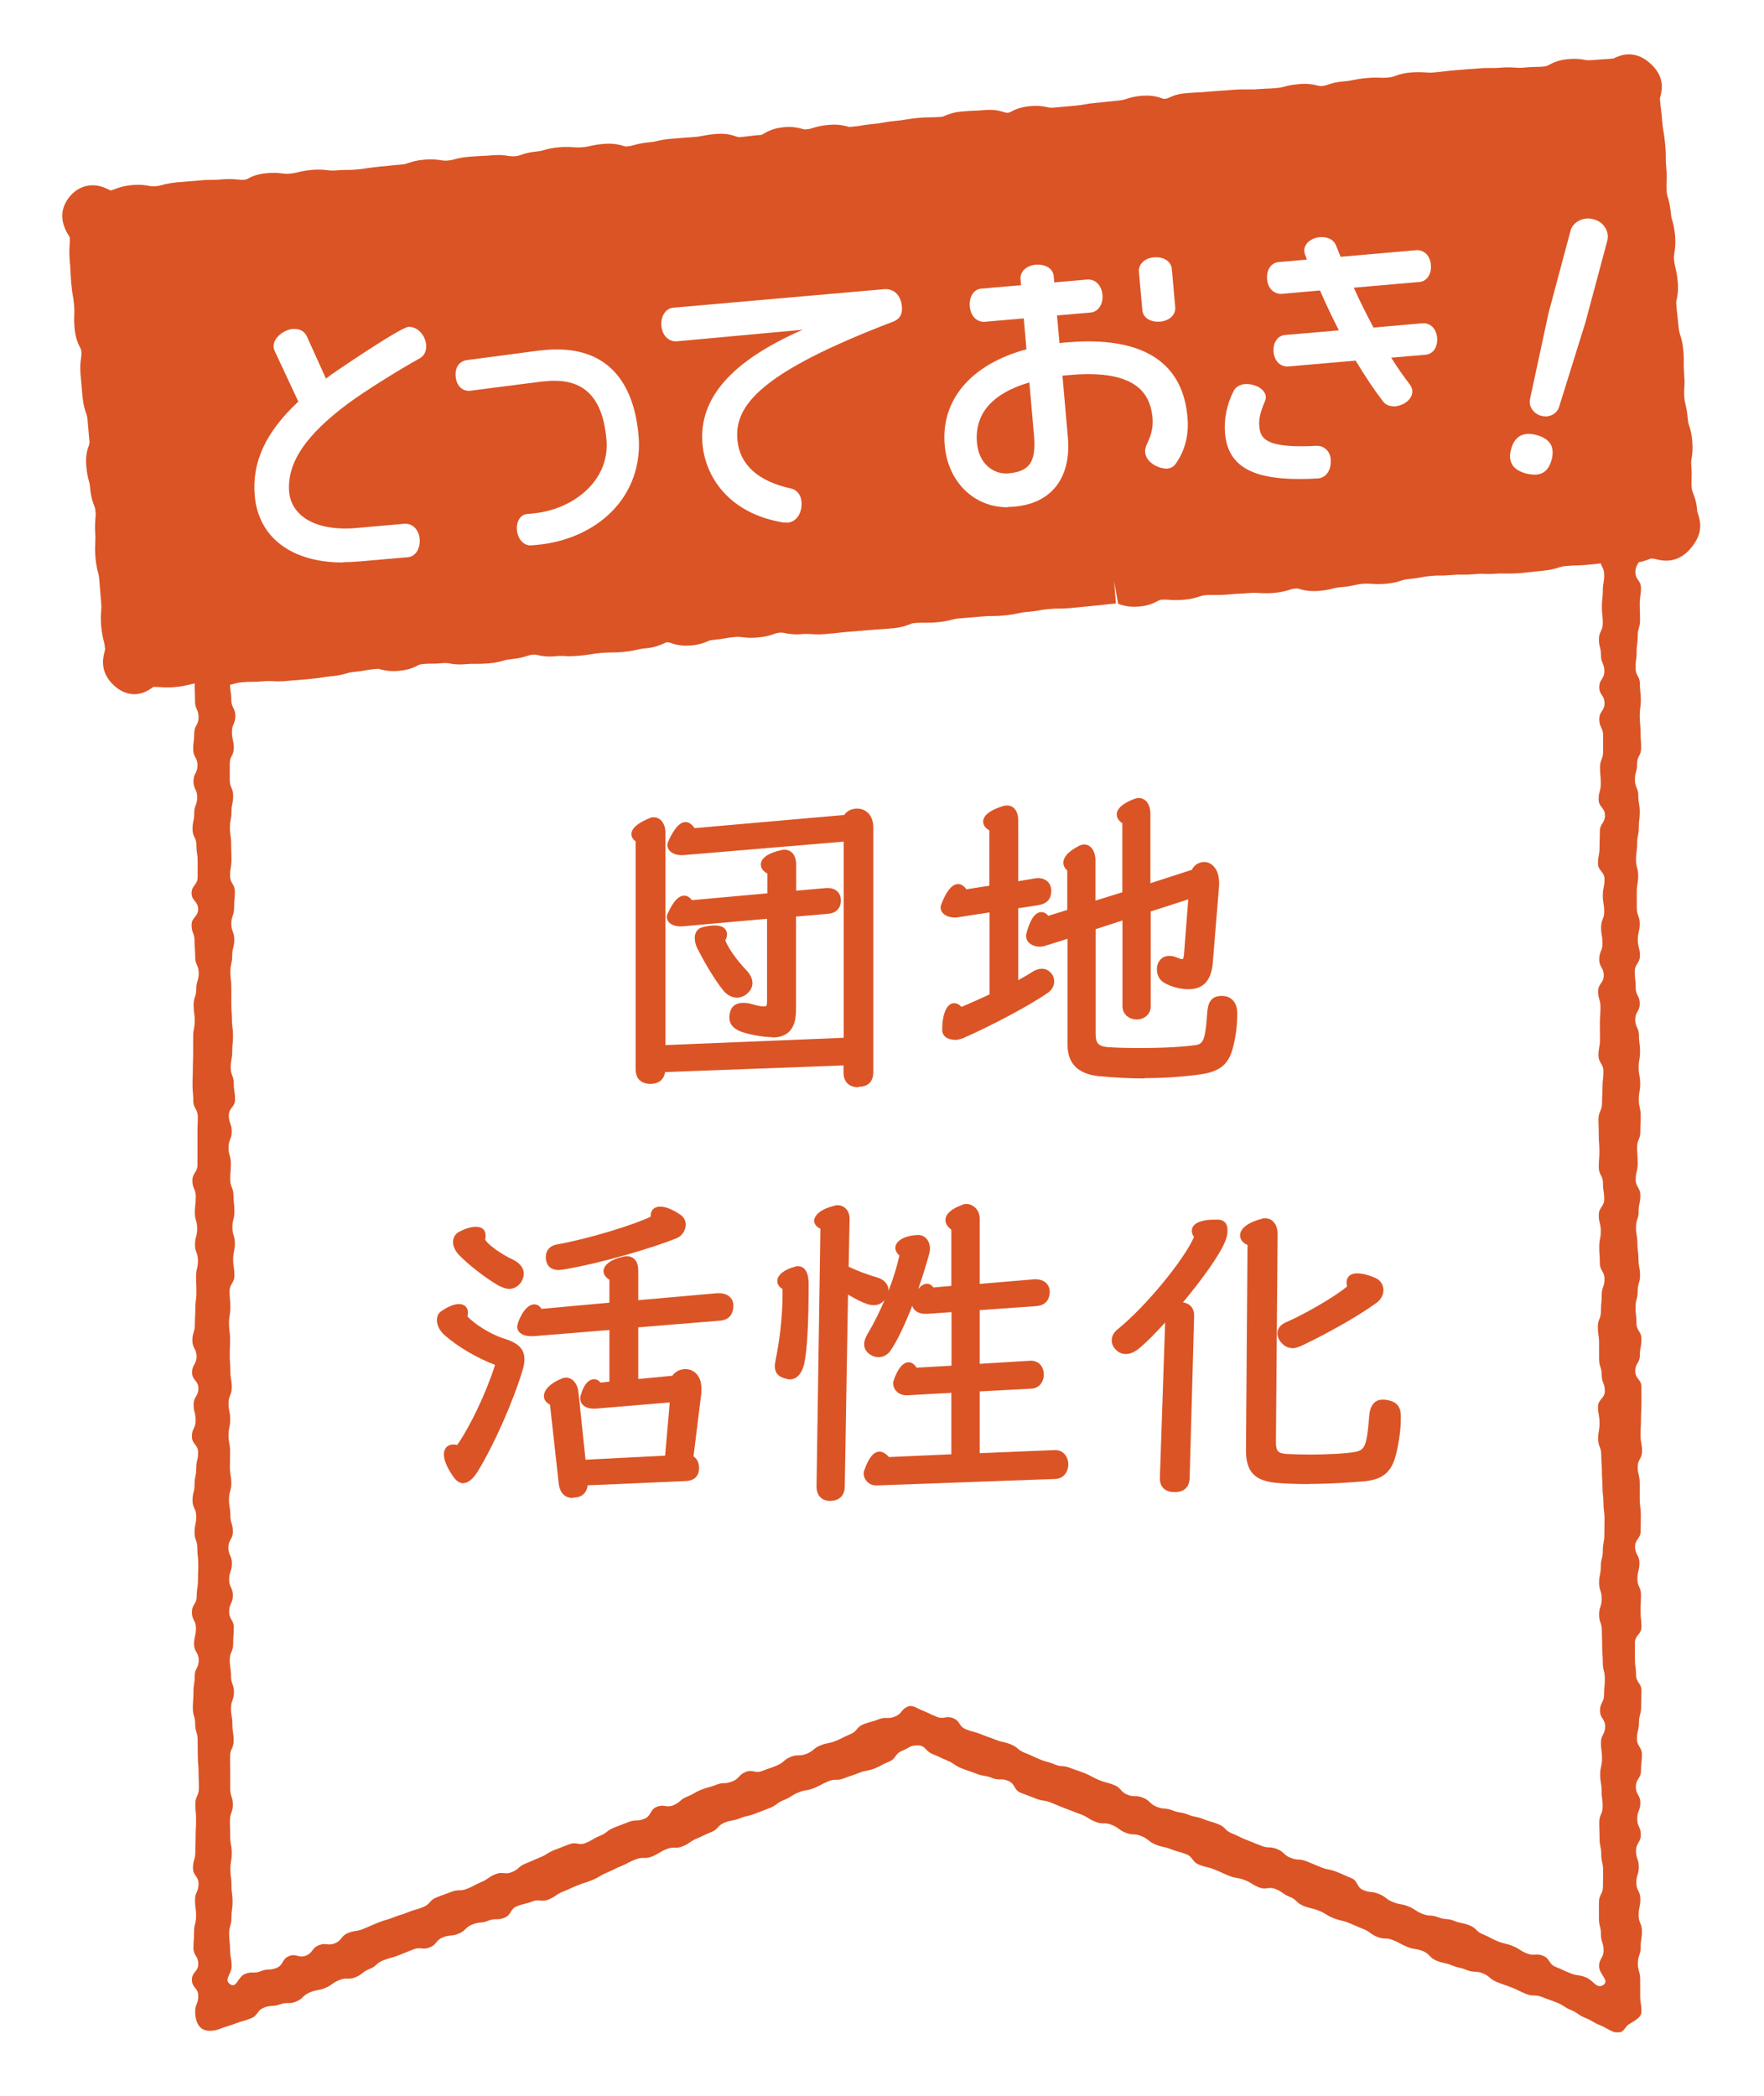 <?xml version="1.0" encoding="UTF-8"?>
<svg id="_レイヤー_2" data-name="レイヤー_2" xmlns="http://www.w3.org/2000/svg" xmlns:xlink="http://www.w3.org/1999/xlink" viewBox="0 0 113.7 135.09">
  <defs>
    <style>
      .cls-1 {
        filter: url(#drop-shadow-1);
      }

      .cls-2 {
        fill: #fff;
      }

      .cls-3 {
        fill: #db5425;
      }
    </style>
    <filter id="drop-shadow-1" x="-1.71" y="-1.89" width="119.04" height="140.64" filterUnits="userSpaceOnUse">
      <feOffset dx=".85" dy=".85"/>
      <feGaussianBlur result="blur" stdDeviation=".85"/>
      <feFlood flood-color="#231815" flood-opacity=".5"/>
      <feComposite in2="blur" operator="in"/>
      <feComposite in="SourceGraphic"/>
    </filter>
  </defs>
  <g id="_テキスト" data-name="テキスト">
    <g>
      <g class="cls-1">
        <path class="cls-2" d="M113.69,33.36l-2.48-28.3c-.13-1.51-1.07-2.89-2.61-3.83-1.54-.94-3.56-1.37-5.61-1.19L7.25,8.42C2.98,8.79-.26,11.64.02,14.78l2.48,28.3c.13,1.51,1.07,2.89,2.61,3.83,1.37.84,3.12,1.27,4.93,1.23.22,0,.45-.02.68-.04l95.74-8.38c4.27-.37,7.5-3.22,7.23-6.37Z"/>
        <path class="cls-2" d="M105.72,12.04H12.59c-2.35,0-4.25,1.9-4.25,4.25v113.36c0,1.81.89,3.49,2.4,4.51.91.62,1.97.93,3.04.93.69,0,1.38-.13,2.03-.4l43.35-17.46,43.34,17.45c1.66.67,3.59.47,5.09-.54,1.5-1.01,2.39-2.7,2.39-4.5V16.29c0-2.35-1.9-4.25-4.25-4.25Z"/>
      </g>
      <g>
        <path class="cls-3" d="M55.33,70.07c-.6,0-.96-.35-.96-.94v-.47l-11.5.43c-.08.49-.41.76-.94.76-.62,0-.96-.34-.96-.96v-14.67c-.22-.16-.27-.33-.27-.46,0-.37.38-.71,1.16-1.03.11-.06.21-.06.28-.06.43,0,.75.41.75.98v13.7l11.49-.47v-12.64l-10.36.87s-.08,0-.12,0c-.22,0-.43-.06-.59-.16-.18-.12-.29-.29-.29-.48,0-.09.02-.17.05-.24.39-.86.75-1.25,1.12-1.25.15,0,.36.07.58.39l9.65-.85c.15-.25.47-.41.83-.41.52,0,1.04.38,1.04,1.23v15.76c0,.6-.34.94-.96.94ZM49.78,66.84c-.6,0-1.57-.18-2.05-.37-.49-.2-.72-.49-.72-.9,0-.14.02-.26.07-.42.12-.35.4-.52.82-.52.22,0,.42.03.6.09.39.11.61.14.72.14.17,0,.22,0,.22-.35v-5.3l-5.47.49h-.12c-.51,0-.87-.25-.87-.62,0-.06.02-.12.04-.17.38-.83.71-1.19,1.09-1.19.22,0,.38.15.49.29l4.86-.44v-1.27c-.35-.2-.42-.43-.42-.59,0-.41.49-.75,1.34-.93.12-.02.15-.02.19-.02.36,0,.75.26.75.98v1.66l1.93-.17h.12c.5,0,.83.32.83.79,0,.51-.3.83-.84.87l-2.05.18v5.95c0,.79-.16,1.84-1.53,1.84ZM47.49,64.29c-.32,0-.62-.16-.87-.46-.72-.9-1.4-2.17-1.67-2.71-.11-.21-.17-.45-.17-.67,0-.34.17-.59.44-.68.33-.09.62-.13.85-.13.71,0,.79.41.79.58,0,.12-.04.25-.11.39.2.5.7,1.22,1.37,1.93.26.28.38.55.38.82s-.14.52-.41.73c-.18.13-.41.21-.62.21Z"/>
        <path class="cls-3" d="M73.78,69.5c-.93,0-1.93-.05-2.97-.15-1.33-.14-2-.82-2-2.01v-6.84l-1.5.47c-.1.03-.2.04-.3.04-.21,0-.42-.06-.58-.17-.19-.13-.29-.31-.29-.51v-.11c.25-.97.58-1.44.98-1.44.17,0,.33.09.45.24l1.22-.38v-2.55c-.16-.12-.25-.3-.25-.5,0-.26.18-.66,1.03-1.09.11-.05.22-.08.31-.08.42,0,.73.43.73,1.02v2.6l1.73-.54v-4.45c-.23-.15-.36-.35-.36-.56,0-.38.41-.74,1.15-1.01.13-.04.2-.05.27-.05.45,0,.75.41.75,1.02v4.47l2.68-.87c.13-.3.45-.5.79-.5.46,0,.96.43.96,1.36,0,0,0,.11,0,.12,0,.04-.01.08-.01.14l-.4,4.88c-.09,1.13-.61,1.7-1.55,1.7-.64,0-1.12-.19-1.42-.33-.4-.17-.63-.51-.63-.92,0-.09,0-.19.03-.3.11-.38.39-.6.76-.6.12,0,.31.02.48.1.21.09.32.11.36.11.04,0,.09,0,.12-.36l.27-3.49-2.42.78v6.11c0,.55-.46.85-.9.85s-.92-.29-.92-.85v-5.53l-1.73.56v6.7c0,.58.11.84.76.9.57.04,1.28.06,2.05.06.99,0,2.39-.03,3.48-.17.58-.07.77-.09.9-2.07.04-.58.18-1.12.94-1.12.62,0,1,.43,1,1.13s-.08,1.41-.26,2.13c-.26,1.1-.81,1.59-2,1.78-1.07.16-2.39.26-3.72.26ZM61.54,67.01c-.49,0-.81-.26-.81-.64,0-1.04.3-1.72.77-1.72.12,0,.29.04.47.24.46-.19.99-.43,1.54-.68l.27-.13v-5.28l-2.01.31c-.13.02-.17.02-.22.02-.53,0-.92-.27-.92-.64,0-.05,0-.12.04-.2.22-.6.6-1.32,1.09-1.32.19,0,.38.13.53.34l1.48-.23v-3.56c-.16-.1-.4-.28-.4-.57,0-.4.46-.76,1.31-1.01.08-.03.17-.03.24-.03.43,0,.71.38.71.96v3.92l1.06-.18c.13-.02.18-.02.22-.02.51,0,.85.33.85.81,0,.55-.28.85-.87.94l-1.26.19v4.64l.1-.06c.29-.16.56-.31.78-.46.26-.16.45-.22.65-.22.23,0,.43.1.6.29.13.16.19.32.19.52,0,.3-.16.58-.44.76-1.15.81-3.79,2.19-5.38,2.88-.2.09-.42.14-.6.14Z"/>
        <path class="cls-3" d="M36.93,96.54c-.37,0-.83-.17-.92-.96l-.56-5.06c-.25-.12-.39-.32-.39-.55,0-.42.44-.85,1.17-1.14.08-.03.16-.05.25-.05.43,0,.76.4.81.99l.45,4.3,5.13-.26.3-3.43-4.8.4s-.09,0-.13,0c-.23,0-.44-.06-.59-.17-.16-.12-.25-.3-.25-.5,0-.05,0-.13.04-.21.16-.62.49-1.02.85-1.02.11,0,.27.04.41.22l.58-.06v-3.33l-4.65.38c-.17.02-.37.02-.42.02-.51,0-.87-.25-.87-.6,0-.1.04-.22.05-.27.27-.74.66-1.18,1.05-1.18.23,0,.37.14.46.29l4.38-.4v-1.48c-.34-.2-.38-.45-.38-.55,0-.4.49-.77,1.26-.93.07-.03.17-.03.25-.03.46,0,.73.34.73.92v1.91l5.09-.45h.12c.55,0,.92.32.92.79,0,.59-.31.94-.86.98l-5.27.43v3.33l2.19-.21c.2-.27.51-.43.84-.43.52,0,1.04.39,1.04,1.25v.27l-.51,4.11c.23.14.36.41.36.74,0,.53-.31.83-.89.85l-6.29.27c-.06.5-.4.79-.89.79h-.06ZM29.87,95.59c-.24,0-.48-.16-.66-.44-.39-.56-.6-1.04-.6-1.42s.23-.64.6-.64c.09,0,.17.01.26.03.86-1.24,1.86-3.35,2.44-5.16-1.12-.42-2.36-1.14-3.2-1.87-.34-.28-.55-.66-.55-1.02,0-.25.11-.47.3-.58.42-.29.81-.45,1.12-.45.36,0,.58.21.58.56,0,.07-.01.15-.03.24.4.43,1.38,1.11,2.35,1.42.69.22,1.32.53,1.32,1.31,0,.16-.01.4-.11.71-.62,2.07-1.89,4.93-2.95,6.63-.3.45-.6.67-.89.67ZM32.84,83.06c-.27,0-.53-.12-.74-.23-.81-.48-1.8-1.24-2.4-1.84-.32-.29-.5-.63-.5-.95s.17-.56.46-.69c.37-.19.74-.29,1.02-.29.39,0,.62.2.62.56,0,.09-.01.17-.03.27.23.38,1.11.97,1.8,1.29.6.3.69.69.69.9,0,.22-.09.4-.17.55-.2.28-.47.43-.77.43ZM36.03,81.85c-.47,0-.77-.23-.83-.64-.02-.06-.02-.14-.02-.19,0-.45.28-.76.76-.83,1.99-.35,4.92-1.26,6-1.78,0-.02,0-.05,0-.07,0-.36.23-.58.62-.58.36,0,.84.2,1.35.56.18.15.29.37.29.59,0,.39-.25.76-.62.9-1.66.66-4.8,1.58-7.18,1.99-.09.02-.27.04-.37.04Z"/>
        <path class="cls-3" d="M53.55,96.73c-.58,0-.92-.34-.92-.94l.25-16.61c-.25-.11-.4-.29-.4-.5,0-.41.52-.8,1.32-.98.04-.03.11-.03.19-.03.2,0,.39.08.53.22.12.12.26.35.24.74l-.06,3c.53.26,1.15.49,1.79.68.49.13.78.45.78.85v.03c.31-.81.56-1.61.7-2.28-.21-.19-.26-.37-.26-.49,0-.46.62-.81,1.48-.83h0c.44,0,.75.38.75.87,0,.12-.02.23-.05.35-.19.7-.43,1.48-.71,2.27.17-.23.37-.35.57-.35.12,0,.28.05.41.24l1.16-.1v-3.62c-.25-.19-.38-.4-.38-.62,0-.4.39-.74,1.15-1.01.06-.03.13-.03.21-.03.41,0,.85.38.85.94v4.21l3.56-.3c.6,0,.95.33.95.81,0,.54-.31.87-.84.92l-3.67.26v3.46s3.29-.2,3.29-.2c.51,0,.84.37.84.9,0,.41-.25.87-.8.9l-3.33.18v3.98s4.85-.2,4.85-.2c.64,0,.86.55.86.92,0,.43-.26.91-.82.94l-11.56.42c-.49,0-.81-.4-.81-.77,0-.05,0-.13.04-.21.27-.79.6-1.2.98-1.2.25,0,.46.19.61.35l4.02-.18v-3.96s-2.89.16-2.89.16c-.55,0-.86-.4-.86-.77,0-.05,0-.13.04-.21.25-.74.6-1.15.96-1.15.19,0,.37.13.51.35l2.25-.13v-3.45l-1.58.11h-.12c-.42,0-.75-.21-.83-.52-.45,1.15-.94,2.22-1.4,2.89-.19.27-.47.42-.76.42-.2,0-.39-.05-.54-.16-.26-.16-.4-.38-.4-.68,0-.19.07-.39.21-.64.39-.65.78-1.42,1.11-2.21-.19.23-.42.34-.68.34-.19,0-.36-.03-.51-.1-.33-.1-.75-.34-1.17-.58l-.21,12.36c0,.58-.35.93-.92.93ZM50.9,88.89c-.06,0-.15,0-.23-.04-.47-.09-.73-.37-.73-.81,0-.09.02-.21.04-.33.21-1.03.46-2.62.46-4.31v-.33c-.22-.13-.34-.31-.34-.51,0-.39.45-.75,1.15-.93.04-.03.12-.03.19-.03.21,0,.68.11.68,1.13,0,2.56-.09,4.24-.28,5.14-.2.85-.63,1.03-.96,1.03Z"/>
        <path class="cls-3" d="M75.72,96.16c-.62,0-.96-.32-.96-.9l.34-10.03c-.7.77-1.3,1.37-1.72,1.7-.26.21-.55.33-.81.33s-.46-.09-.65-.28c-.17-.17-.26-.38-.26-.59,0-.3.14-.55.41-.75,1.79-1.46,4.22-4.41,4.89-5.92-.1-.14-.14-.26-.14-.41,0-.21.14-.71,1.48-.71.08,0,.16,0,.25,0,.22.02.57.12.57.68,0,.23-.04.44-.12.64-.34.93-1.6,2.63-2.75,4.01.45.07.72.37.72.84l-.29,10.48c-.02.59-.36.91-.96.91ZM84.38,95.64c-.88,0-1.57-.03-2.12-.08-1.4-.13-1.95-.72-1.95-2.1l.1-13.23c-.3-.12-.48-.35-.48-.61,0-.46.52-.85,1.42-1.08.04-.03.14-.03.19-.03.48,0,.81.41.81,1l-.11,13.42c0,.62.16.73.7.77.38.02.9.04,1.46.04,1.18,0,2.39-.07,2.94-.17.61-.12.76-.33.91-2.28.05-.72.35-1.09.87-1.09,0,0,.1,0,.1,0,.75.07,1.07.39,1.07,1.06v.23c0,.8-.19,1.8-.32,2.28-.25.94-.68,1.56-2.01,1.69-.71.06-2.12.17-3.58.17ZM83.26,86.87c-.24,0-.46-.11-.64-.31-.18-.17-.28-.41-.28-.64,0-.22.1-.53.6-.73.95-.4,3.05-1.57,3.89-2.29-.02-.08-.04-.17-.04-.24,0-.38.26-.6.68-.6.33,0,.74.1,1.21.31.3.14.49.43.49.78,0,.3-.17.6-.43.8-1.34.97-3.33,2.05-4.75,2.73-.28.14-.52.21-.73.21Z"/>
      </g>
      <path class="cls-3" d="M104.54,130.96c-.15,0-.38.04-.52-.01-.47-.19-.45-.26-.92-.45s-.44-.27-.92-.46-.43-.3-.91-.5-.44-.29-.91-.48-.49-.17-.96-.36-.55-.01-1.03-.2-.46-.23-.94-.42-.49-.16-.97-.36-.41-.36-.89-.55-.55-.02-1.02-.21-.51-.12-.98-.31-.51-.1-.99-.3-.39-.42-.86-.61-.52-.08-1-.27-.45-.25-.93-.44-.55-.02-1.02-.21-.43-.32-.91-.51-.47-.21-.95-.4-.51-.11-.99-.31-.44-.28-.92-.47-.51-.11-.99-.31-.4-.39-.88-.58-.43-.31-.91-.5-.59.08-1.07-.11-.44-.28-.92-.47-.52-.08-1-.27-.47-.22-.95-.41-.51-.12-.99-.31-.36-.49-.84-.68-.51-.13-.98-.32-.51-.1-.99-.3-.42-.34-.9-.54-.55-.03-1.02-.22-.43-.32-.91-.51-.55,0-1.03-.19-.44-.28-.92-.47-.49-.18-.97-.37-.48-.19-.96-.39-.53-.08-1-.27-.49-.18-.97-.37-.33-.57-.81-.77-.56,0-1.04-.19-.52-.08-1-.27-.49-.16-.97-.35-.44-.3-.92-.5-.47-.23-.95-.42-.44-.56-.96-.56-.55.17-1.02.36-.35.5-.83.69-.45.25-.93.44-.52.09-.99.28-.49.16-.97.35-.55,0-1.03.2-.46.25-.93.44-.52.08-1,.28-.44.29-.92.48-.43.32-.9.51-.48.18-.96.37-.51.11-.98.3-.52.09-.99.28-.38.42-.86.61-.46.22-.94.42-.43.31-.91.5-.56-.02-1.04.18-.45.28-.92.47-.56,0-1.04.18-.46.24-.93.43-.46.23-.94.43-.44.27-.92.47-.49.16-.97.35-.47.22-.95.41-.43.3-.91.5-.58-.06-1.06.13-.51.11-.99.31-.33.55-.81.74-.56,0-1.04.19-.54.05-1.02.24-.4.39-.88.59-.54.05-1.02.24-.37.46-.85.65-.58-.06-1.06.13-.48.19-.95.38-.5.13-.98.32-.41.37-.89.56-.42.33-.9.53-.56-.01-1.04.18-.43.31-.91.51-.52.09-1,.29-.4.39-.88.59-.56,0-1.04.18-.55.02-1.03.21-.36.49-.84.69-.51.14-.99.33-.5.15-.99.34c-.36.15-.86.21-1.18,0-.33-.22-.44-.7-.44-1.09,0-.51.2-.51.2-1.03s-.41-.51-.41-1.03.41-.51.41-1.03-.31-.51-.31-1.03.04-.51.04-1.03.13-.51.13-1.03-.07-.51-.07-1.03.23-.51.23-1.03-.36-.51-.36-1.03.15-.51.15-1.03.02-.51.02-1.03.03-.51.03-1.03-.05-.51-.05-1.03.23-.51.23-1.03-.02-.51-.02-1.03-.05-.51-.05-1.03-.01-.51-.01-1.03-.16-.51-.16-1.03-.15-.51-.15-1.03.04-.51.04-1.03.08-.52.08-1.03.26-.52.26-1.03-.3-.52-.3-1.03.12-.52.12-1.03-.26-.51-.26-1.03.31-.51.31-1.03.08-.51.08-1.03.02-.51.02-1.03-.06-.51-.06-1.03-.18-.51-.18-1.03.11-.51.11-1.03-.24-.51-.24-1.03.13-.51.13-1.03.11-.51.11-1.03.12-.51.12-1.03-.4-.51-.4-1.03.24-.51.24-1.03-.13-.52-.13-1.03.31-.52.31-1.03-.41-.52-.41-1.03.29-.52.29-1.03-.27-.52-.27-1.03.16-.52.16-1.03.03-.51.03-1.03.07-.51.07-1.03-.02-.51-.02-1.03.12-.51.12-1.03-.19-.51-.19-1.03.14-.51.14-1.03-.15-.51-.15-1.03.06-.52.06-1.03-.22-.52-.22-1.03.33-.52.33-1.03,0-.52,0-1.03,0-.52,0-1.03.02-.52.02-1.03-.29-.52-.29-1.03-.05-.52-.05-1.03.02-.52.02-1.03.02-.52.02-1.03,0-.52,0-1.03.1-.52.1-1.03-.07-.52-.07-1.03.17-.51.17-1.02.16-.51.16-1.03-.23-.51-.23-1.03-.04-.51-.04-1.03-.19-.51-.19-1.03.42-.52.42-1.03-.42-.52-.42-1.03.39-.52.39-1.03,0-.52,0-1.03-.08-.51-.08-1.03-.25-.51-.25-1.03.11-.51.11-1.03.19-.51.19-1.03-.24-.51-.24-1.03.26-.51.26-1.03-.28-.52-.28-1.03.07-.52.07-1.03.28-.52.28-1.03-.23-.52-.23-1.03-.02-.52-.02-1.03.23-.52.23-1.03-.36-.52-.36-1.03.19-.52.19-1.03-.21-.52-.21-1.03.17-.52.17-1.03.15-.52.15-1.03-.01-.52-.01-1.03-.11-.52-.11-1.03-.19-.52-.19-1.03-.03-.52-.03-1.03.17-.52.17-1.03.15-.52.15-1.03-.04-.52-.04-1.04-.16-.52-.16-1.03.08-.51.08-1.03-.09-.52-.09-1.03.29-.52.29-1.04-.35-.52-.35-1.03.36-.52.36-1.03-.09-.52-.09-1.04-.3-.52-.3-1.04.4-.52.4-1.04-.37-.52-.37-1.03-.01-.52-.01-1.04.29-.52.29-1.04-.28-.52-.28-1.04.26-.52.26-1.04c0-.33-.01-.66.2-.88s.55-.45.88-.45.73.17.94.39.28.61.28.94c0,.52.15.52.15,1.03s-.1.51-.1,1.03-.31.51-.31,1.03.06.51.06,1.03-.04.51-.04,1.03.16.51.16,1.03.23.51.23,1.03-.19.51-.19,1.03-.06.51-.06,1.03.21.51.21,1.03-.11.51-.11,1.03-.08.52-.08,1.03.25.52.25,1.03-.32.52-.32,1.03.26.52.26,1.03-.06.52-.06,1.03-.02.52-.02,1.03.12.52.12,1.03-.28.52-.28,1.03.12.52.12,1.03-.1.52-.1,1.03.07.52.07,1.03,0,.52,0,1.03.06.52.06,1.03.02.52.02,1.03.04.52.04,1.03-.24.52-.24,1.03.08.52.08,1.03.26.52.26,1.03-.22.52-.22,1.03.12.52.12,1.03-.26.52-.26,1.03,0,.52,0,1.03.22.52.22,1.03-.11.52-.11,1.03-.1.52-.1,1.03.08.52.08,1.03.02.52.02,1.03-.09.52-.09,1.03.31.52.31,1.03-.05.52-.05,1.03-.18.52-.18,1.03.19.52.19,1.03-.13.52-.13,1.03-.12.52-.12,1.03.06.52.06,1.03,0,.52,0,1.03.04.52.04,1.03.07.52.07,1.03-.05.52-.05,1.03-.1.52-.1,1.03.2.52.2,1.03.08.52.08,1.03-.4.52-.4,1.03.19.52.19,1.03-.21.52-.21,1.03.15.52.15,1.03-.04.52-.04,1.03.21.52.21,1.03.06.52.06,1.03-.13.52-.13,1.03.16.51.16,1.03-.11.51-.11,1.03.08.51.08,1.03-.31.52-.31,1.03.05.52.05,1.03-.09.52-.09,1.03.07.52.07,1.03-.02.52-.02,1.04.04.52.04,1.03.09.52.09,1.03-.21.52-.21,1.03.11.52.11,1.03-.11.52-.11,1.03.1.52.1,1.03-.01.52-.01,1.03.09.52.09,1.03-.15.52-.15,1.03.09.52.09,1.04.16.52.16,1.04-.29.52-.29,1.03.23.52.23,1.03-.18.52-.18,1.03.24.52.24,1.03-.24.52-.24,1.04.3.52.3,1.04-.04.52-.04,1.04-.22.52-.22,1.03.08.52.08,1.04.19.52.19,1.04-.19.52-.19,1.04.09.52.09,1.04.08.52.08,1.04-.23.52-.23,1.04.01.52.01,1.03,0,.52,0,1.03.17.52.17,1.03-.19.52-.19,1.04.02.52.02,1.04.1.52.1,1.04-.09.52-.09,1.04.07.52.07,1.04.07.52.07,1.04-.07.52-.07,1.04-.15.52-.15,1.04.06.52.06,1.04.1.52.1,1.05-.53.86-.1,1.16.49-.47.96-.66.55.01,1.03-.18.54-.02,1.01-.21.32-.57.8-.76.62.16,1.09-.03.36-.48.83-.67.58.07,1.05-.13.36-.47.84-.66.52-.07,1-.27.47-.21.94-.4.49-.14.97-.33.49-.15.96-.34.5-.14.97-.33.38-.43.85-.62.48-.17.96-.36.55-.01,1.02-.2.46-.24.93-.44.43-.31.9-.5.58.06,1.05-.13.41-.36.88-.55.47-.21.94-.4.44-.28.91-.47.48-.18.96-.37.6.1,1.07-.09.45-.27.92-.46.42-.33.89-.52.48-.18.96-.37.55-.01,1.02-.21.32-.58.8-.77.59.09,1.06-.1.41-.36.88-.55.45-.26.92-.45.5-.13.97-.32.54-.02,1.02-.21.39-.41.86-.61.6.12,1.08-.07.49-.16.96-.36.41-.36.88-.55.55,0,1.03-.2.41-.35.89-.54.52-.1.99-.29.46-.24.93-.43.37-.45.85-.64.5-.13.98-.32.56.02,1.05-.18.37-.46.85-.65c.28-.11.62.15.91.26.47.19.46.22.93.41s.59-.1,1.06.09.34.52.81.71.5.13.97.32.48.17.96.36.51.11.98.3.41.35.89.54.47.21.94.41.5.13.97.33.53.04,1.01.23.49.16.96.35.45.25.92.44.5.13.97.32.38.43.85.62.55,0,1.02.2.4.39.87.58.54.04,1.01.23.52.08,1,.27.51.1.99.29.49.14.97.33.39.4.87.59.46.23.94.42.48.19.95.38.54.02,1.02.21.4.38.88.57.54.03,1.02.22.47.2.95.39.51.1.99.29.47.21.94.4.32.59.79.78.53.05,1.01.25.42.33.9.52.52.09.99.28.43.29.91.48.54.03,1.02.22.54.04,1.02.23.51.1.99.29.39.39.87.58.46.25.93.44.51.12.98.31.44.29.92.48.57-.04,1.04.15.34.53.82.72.47.22.95.41.53.07,1.01.27.67.76,1.1.48-.27-.68-.27-1.2.29-.51.29-1.03-.17-.51-.17-1.03-.13-.51-.13-1.03,0-.51,0-1.03.26-.51.26-1.03.01-.51.01-1.03-.12-.51-.12-1.03-.11-.51-.11-1.03-.02-.51-.02-1.03.22-.51.22-1.03-.07-.52-.07-1.03-.09-.52-.09-1.03.12-.52.12-1.03-.07-.52-.07-1.03.27-.52.27-1.03-.33-.52-.33-1.03.26-.52.26-1.03.05-.52.05-1.03-.13-.52-.13-1.03-.04-.52-.04-1.03-.02-.52-.02-1.03-.18-.52-.18-1.03.17-.52.17-1.03-.17-.52-.17-1.03.11-.52.11-1.03.13-.52.13-1.03.1-.52.1-1.03.01-.52.01-1.03-.07-.52-.07-1.03-.06-.52-.06-1.03-.04-.52-.04-1.03-.04-.52-.04-1.03-.2-.52-.2-1.03.09-.52.09-1.03-.1-.52-.1-1.03.44-.52.44-1.03-.2-.52-.2-1.03-.17-.52-.17-1.03,0-.52,0-1.03-.08-.52-.08-1.03.2-.52.2-1.03.05-.52.05-1.03.18-.52.18-1.03-.3-.52-.3-1.03-.04-.52-.04-1.03.1-.52.1-1.03-.13-.52-.13-1.03.35-.52.35-1.03-.08-.52-.08-1.03-.27-.52-.27-1.03.04-.52.04-1.03-.04-.52-.04-1.03-.02-.52-.02-1.03.23-.52.23-1.03.03-.52.03-1.03.06-.52.06-1.03-.32-.52-.32-1.03.1-.52.1-1.03-.01-.52-.01-1.03.04-.52.04-1.03-.15-.51-.15-1.03.36-.51.36-1.03-.29-.51-.29-1.03.21-.52.21-1.03-.09-.52-.09-1.03.2-.52.2-1.03-.09-.52-.09-1.03.11-.52.11-1.04-.42-.52-.42-1.03.1-.52.1-1.03.02-.52.02-1.03.33-.52.33-1.03-.41-.52-.41-1.03.14-.52.14-1.03-.05-.52-.05-1.03.2-.52.2-1.03,0-.52,0-1.03-.25-.52-.25-1.04.34-.52.34-1.04-.34-.52-.34-1.03.33-.52.33-1.03-.22-.52-.22-1.03-.13-.52-.13-1.03.25-.52.25-1.04-.06-.52-.06-1.04.06-.52.06-1.04.09-.52.09-1.03-.26-.52-.26-1.04.08-.52.08-1.04-.08-.52-.08-1.04-.04-.52-.04-1.04,0-.52,0-1.04-.08-.52-.08-1.04.27-.52.27-1.03-.2-.52-.2-1.03.18-.52.18-1.03.02-.52.02-1.04.01-.52.01-1.04-.13-.52-.13-1.04.03-.52.03-1.04.23-.52.23-1.04-.34-.52-.34-1.04,0-.52,0-1.04.26-.52.26-1.04-.35-.52-.35-1.04.3-.52.3-1.05.04-.52.04-1.05c0-.33-.11-.74.1-.95s.63-.02.95-.02.63-.09.85.13.29.52.29.85c0,.51.17.51.17,1.03s0,.51,0,1.03.03.51.03,1.03-.09.51-.09,1.03-.12.51-.12,1.03-.04.51-.04,1.03.05.51.05,1.03.18.51.18,1.03-.02.51-.02,1.03-.07.51-.07,1.03-.22.51-.22,1.03.3.51.3,1.03-.21.51-.21,1.03.14.51.14,1.03-.01.51-.01,1.03.19.51.19,1.03-.38.51-.38,1.03-.04.51-.04,1.03.32.51.32,1.03-.3.51-.3,1.03.36.52.36,1.03-.08.52-.08,1.03.02.52.02,1.03-.15.52-.15,1.03-.07.51-.07,1.03-.07.51-.07,1.03.28.51.28,1.03.06.51.06,1.03-.07.51-.07,1.03.05.51.05,1.03.04.51.04,1.03-.26.51-.26,1.03-.14.51-.14,1.03.22.51.22,1.03.09.51.09,1.03-.06.51-.06,1.03-.11.51-.11,1.03-.07.52-.07,1.03.14.52.14,1.03-.09.52-.09,1.03,0,.52,0,1.03.19.52.19,1.03-.12.52-.12,1.03.13.51.13,1.03-.33.51-.33,1.03.06.51.06,1.03.26.51.26,1.03-.29.51-.29,1.03.24.51.24,1.03.07.51.07,1.03-.09.52-.09,1.03.1.52.1,1.03-.09.52-.09,1.03.12.52.12,1.03-.02.52-.02,1.03-.21.52-.21,1.03.04.52.04,1.03-.13.52-.13,1.03.3.52.3,1.03-.11.52-.11,1.03-.17.52-.17,1.03.09.52.09,1.03.07.52.07,1.03.1.51.1,1.02-.15.51-.15,1.03-.14.51-.14,1.03.06.51.06,1.03.32.51.32,1.03-.1.52-.1,1.03-.3.52-.3,1.03.4.52.4,1.03,0,.52,0,1.03-.03.51-.03,1.03-.03.51-.03,1.03.1.51.1,1.03-.28.51-.28,1.03.13.51.13,1.03,0,.51,0,1.03.07.52.07,1.03-.01.52-.01,1.03-.36.52-.36,1.03.28.52.28,1.03-.13.52-.13,1.03.23.52.23,1.03-.03.52-.03,1.03.06.52.06,1.03-.42.52-.42,1.03,0,.52,0,1.03.07.52.07,1.03.35.52.35,1.03-.02.52-.02,1.03-.14.52-.14,1.03-.13.52-.13,1.03.32.52.32,1.03-.06.52-.06,1.03-.33.52-.33,1.04.29.52.29,1.03-.2.51-.2,1.03.23.52.23,1.03-.31.52-.31,1.04.18.52.18,1.03-.16.52-.16,1.03.26.52.26,1.04-.11.52-.11,1.04.21.52.21,1.04-.08.52-.08,1.03-.18.52-.18,1.04.15.52.15,1.04,0,.52,0,1.04.08.52.08,1.04c0,.39-.5.6-.83.82-.2.13-.32.49-.56.49Z"/>
      <g>
        <path class="cls-3" d="M8.69,44.74c-.46,0-.89-.17-1.28-.51-1.02-.88-.77-1.86-.67-2.23.03-.12.04-.15.03-.18-.02-.27-.05-.4-.09-.53-.05-.21-.11-.47-.16-.94-.04-.51-.01-.8,0-1.02.02-.16.02-.24,0-.48l-.12-1.48c-.02-.26-.05-.38-.09-.51-.05-.21-.12-.48-.16-.96-.04-.47-.02-.74-.01-.95,0-.13.02-.27,0-.53-.04-.51,0-.81.01-1.03.02-.15.03-.23,0-.46-.01-.17-.03-.2-.08-.34-.08-.22-.21-.55-.26-1.12-.02-.25-.05-.38-.09-.5-.05-.21-.12-.47-.16-.96-.05-.62.06-1.02.18-1.34l.03-.16-.13-1.48c-.02-.19-.03-.24-.08-.37-.1-.28-.19-.57-.24-1.08l-.13-1.47c-.04-.5,0-.8.04-1.08.02-.15.03-.21.01-.4q0-.09-.06-.2c-.12-.23-.31-.6-.37-1.25-.04-.46-.03-.69-.02-.92,0-.14.01-.28-.01-.56-.03-.31-.05-.46-.08-.62-.04-.21-.07-.42-.11-.85-.03-.39-.04-.59-.05-.79,0-.17-.02-.34-.05-.69-.04-.5-.01-.8,0-1.02.02-.15.02-.24,0-.47t0,0s-.05-.05-.07-.09c-.57-.92-.54-1.76.08-2.51.39-.47.91-.72,1.47-.72.46,0,.81.17,1.05.28.04.02.07.04.11.05.1-.01.14-.03.24-.07.28-.11.59-.22,1.12-.27.15-.01.28-.02.4-.02.31,0,.51.03.72.07.06.01.12.03.21.03.04,0,.09,0,.15,0,.23-.02.31-.04.46-.08.2-.06.48-.13.98-.18l1.45-.12c.42-.04.63-.04.84-.04.16,0,.31,0,.62-.03.19-.02.35-.02.48-.02.21,0,.36.01.52.03.07,0,.14.02.23.02.06,0,.14,0,.23-.01.13-.03.16-.04.18-.06.22-.12.6-.31,1.24-.36.18-.02.33-.02.46-.02.23,0,.39.02.56.04.07,0,.14.02.23.02.06,0,.13,0,.21-.01.25-.02.38-.05.5-.08.21-.05.46-.12.94-.16.18-.02.32-.02.45-.02.24,0,.42.02.59.04.07,0,.14.02.23.02.06,0,.12,0,.2,0,.42-.04.63-.04.84-.04.15,0,.31,0,.61-.03.32-.03.47-.05.63-.08.2-.03.41-.06.81-.1.35-.03.52-.05.7-.07.19-.02.37-.04.75-.07.18-.02.23-.03.37-.08.28-.1.57-.19,1.07-.23.15-.01.28-.02.4-.02.3,0,.5.03.7.06.06.01.12.02.22.02.04,0,.09,0,.15,0,.23-.02.35-.05.47-.08.2-.06.48-.13.97-.17.39-.03.59-.04.78-.05.17,0,.33-.02.67-.04.16-.01.3-.02.42-.02.28,0,.47.03.66.06.06.01.13.02.22.02.05,0,.1,0,.17,0,.19-.02.24-.03.37-.08.27-.09.56-.18,1.06-.23.22-.02.29-.04.43-.08.21-.06.49-.15,1-.19.2-.02.36-.02.5-.02.19,0,.33.01.48.02.07,0,.14.01.23.01.07,0,.15,0,.25-.01.27-.02.41-.05.54-.08.22-.05.45-.1.9-.14.12-.01.22-.01.32-.01.45,0,.75.09.95.15q.1.03.13.03c.3-.02.42-.06.53-.09.2-.06.48-.13.97-.18.25-.02.38-.05.51-.08.2-.05.46-.11.93-.15.38-.03.57-.04.76-.06.17-.01.34-.02.69-.05.29-.02.43-.05.57-.08.22-.04.43-.08.87-.12.11,0,.21-.01.3-.01.51,0,.85.13,1.06.2l.12.02c.33-.03.5-.05.66-.07.2-.03.39-.05.78-.08.39-.23.77-.43,1.41-.49.12-.01.24-.02.34-.02.42,0,.7.08.89.13.11.03.11.03.15.03.29-.02.36-.04.5-.09.26-.08.54-.16,1.02-.2.13-.01.24-.02.34-.02.41,0,.69.07.88.12.11.03.11.03.15.03.39-.03.54-.06.69-.08.21-.04.41-.07.83-.11.29-.03.44-.05.58-.08.21-.04.43-.08.86-.12.31-.03.46-.05.61-.08.21-.03.41-.07.83-.11.42-.04.62-.04.83-.04.15,0,.31,0,.62-.03.15-.01.18-.02.3-.08.28-.11.59-.23,1.12-.27.4-.03.6-.04.79-.05.16,0,.33-.01.66-.04.12-.01.22-.01.32-.01.46,0,.77.1.96.16.03,0,.06.02.1.03l.18-.02s.06-.03.09-.04c.22-.12.6-.31,1.24-.37.14-.01.26-.02.37-.02.35,0,.6.05.77.09.11.02.13.03.19.03.04,0,.08,0,.13,0l1.45-.13c.3-.03.45-.05.6-.08.21-.04.42-.07.84-.11.34-.03.51-.05.68-.07.19-.02.38-.04.76-.08.19-.02.25-.04.38-.08.27-.09.56-.18,1.05-.22.11,0,.21-.01.31-.01.48,0,.81.11,1,.18l.1.03c.18-.01.2-.02.32-.07.29-.13.61-.26,1.17-.3.39-.03.58-.04.78-.05.17,0,.33-.02.67-.05.38-.03.57-.04.77-.06.17,0,.34-.02.68-.05.27-.02.46-.03.62-.03h.46c.09,0,.21,0,.37,0,.4-.03.59-.04.79-.05.16,0,.33-.01.66-.04.23-.02.35-.05.46-.08.2-.06.48-.13.97-.17.13-.01.25-.02.35-.02.39,0,.67.07.85.11.11.03.12.03.17.03h.1c.2-.02.26-.04.4-.09.27-.09.55-.17,1.03-.21.28-.02.42-.05.56-.08.22-.04.44-.09.88-.13.24-.02.41-.03.56-.03s.26,0,.37.01c.07,0,.13,0,.21,0s.18,0,.31-.02c.17-.02.22-.03.35-.08.28-.1.57-.2,1.08-.24.21-.02.37-.02.5-.02.19,0,.33.01.47.02.07,0,.14.01.23.01.07,0,.15,0,.25-.01.34-.03.51-.05.67-.07.19-.02.38-.05.77-.08.37-.03.56-.04.75-.06.17-.01.35-.02.7-.05.32-.03.52-.03.69-.03h.31c.11,0,.24,0,.44-.02.2-.02.36-.02.5-.02.19,0,.34.01.48.02.07,0,.14.01.23.01.07,0,.15,0,.25-.01.4-.04.61-.04.81-.05.16,0,.32,0,.64-.04l.13-.05c.3-.17.67-.35,1.29-.41.15-.01.28-.02.39-.02.3,0,.51.03.71.07.06.01.12.02.21.02.04,0,.09,0,.15,0,.38-.03.58-.04.77-.06.17,0,.34-.02.68-.05.03,0,.03,0,.13-.05.18-.08.48-.22.89-.22.71,0,1.19.42,1.35.56.92.8.83,1.62.68,2.17-.03.1-.03.11-.03.13.03.34.05.51.07.68.03.2.05.4.08.8.03.31.05.47.08.62.04.21.07.43.11.85.04.43.04.64.04.86,0,.16,0,.31.03.62.04.47.03.71.02.95,0,.14-.01.27,0,.54.02.23.04.31.09.46.06.21.14.5.19,1.01.02.23.04.32.09.47.06.21.14.49.18.99.04.51,0,.81-.05,1.11-.02.14-.03.2-.02.38.02.26.05.38.08.51.05.21.12.47.16.95.05.57-.02.92-.07,1.15-.03.14-.04.18-.02.34.03.35.05.53.07.7.02.19.04.39.08.77.02.2.04.26.08.41.09.27.18.56.22,1.06.04.44.03.67.03.89,0,.15,0,.3.02.59.04.47.03.73.01.95,0,.13-.02.27,0,.53.02.26.05.39.08.52.05.21.11.47.15.94.02.22.04.29.09.43.07.21.16.51.2,1.02.04.51,0,.82-.05,1.11-.03.15-.03.19-.02.38.04.46.03.69.02.92,0,.14-.01.28.01.56.01.16.03.19.08.32.11.28.23.6.27,1.13,0,.09.02.14.06.24.19.58.29,1.29-.43,2.16-.17.21-.7.85-1.62.85h0c-.26,0-.48-.05-.64-.09-.08-.02-.17-.04-.28-.05l-.12.02c-.2.08-.54.22-1.08.27-.17.02-.32.02-.45.02-.24,0-.42-.02-.59-.04-.07,0-.14-.02-.23-.02-.06,0-.12,0-.2,0-.33.03-.5.05-.67.07-.19.02-.39.05-.78.08-.4.04-.6.04-.8.05-.17,0-.33.01-.66.04-.2.02-.25.04-.4.08-.27.09-.55.17-1.04.22-.34.03-.51.05-.68.07-.19.02-.38.04-.77.08-.27.02-.46.03-.62.03h-.47c-.09-.01-.21,0-.37,0-.23.02-.41.03-.55.03s-.27,0-.39-.01c-.07,0-.13,0-.22,0s-.18,0-.3.02c-.33.03-.53.03-.71.03h-.28c-.11,0-.25,0-.46.02-.38.03-.6.04-.79.04h-.12c-.13,0-.28,0-.54.03-.29.03-.43.05-.57.08-.22.04-.43.08-.87.12-.19.02-.25.04-.38.08-.27.09-.56.18-1.05.22-.2.02-.37.02-.5.02-.19,0-.33-.01-.47-.02-.07,0-.14-.01-.23-.01-.07,0-.15,0-.25.01-.27.02-.4.05-.53.08-.23.05-.45.1-.91.14-.25.02-.37.05-.49.08-.21.05-.47.12-.94.16-.12.01-.23.01-.33.01-.44,0-.73-.08-.93-.14-.1-.03-.1-.03-.14-.03-.29.02-.35.04-.49.09-.27.08-.54.16-1.02.2-.2.02-.36.02-.49.02-.19,0-.34-.01-.49-.02-.07,0-.14-.01-.23-.01-.07,0-.15,0-.25.01-.38.03-.58.04-.77.05-.17,0-.34.02-.68.05-.28.02-.47.03-.63.03h-.45c-.1,0-.21,0-.38.01-.19.02-.25.04-.38.08-.27.09-.56.18-1.05.22-.21.02-.38.02-.52.02-.18,0-.31,0-.45-.02-.07,0-.14-.01-.23-.01-.07,0-.16,0-.27.01l-.16.06c-.29.16-.66.33-1.26.38-.11,0-.21.01-.3.01-.49,0-.83-.12-1.03-.19l-.26-1.44.12,1.42c-.34.03-.51.05-.68.07-.19.02-.38.04-.76.08-.35.03-1.07.1-1.44.14-.42.04-.63.04-.85.04-.15,0-.3,0-.6.03-.3.03-.45.05-.6.08-.21.04-.42.07-.83.11-.27.02-.4.05-.53.08-.23.05-.45.1-.91.14-.42.04-.64.04-.85.04h0c-.15,0-.3,0-.6.03l-1.44.12c-.24.02-.35.05-.47.08-.26.07-.51.13-.96.17-.3.03-.5.03-.67.03h-.36c-.1,0-.23,0-.42.02-.16.01-.19.03-.32.08-.21.08-.54.21-1.1.26-.38.03-.57.05-.76.06-.17.01-.35.02-.69.05l-1.45.12c-.35.03-.52.05-.69.07-.19.02-.38.04-.75.07-.2.02-.36.02-.5.02-.19,0-.34-.01-.48-.02-.07,0-.14-.01-.23-.01-.07,0-.15,0-.25.01-.14.01-.27.02-.38.02-.35,0-.6-.05-.76-.08-.06-.01-.11-.03-.2-.03-.04,0-.08,0-.13,0-.18.02-.23.03-.36.08-.28.1-.57.19-1.07.23-.18.02-.33.02-.46.02-.23,0-.39-.02-.56-.04-.07,0-.14-.02-.23-.02-.06,0-.13,0-.21.01-.31.03-.46.05-.61.08-.21.04-.42.07-.83.11-.14.01-.16.02-.28.07-.28.12-.6.24-1.14.29-.11,0-.21.01-.3.01-.5,0-.85-.12-1.05-.2l-.13-.02c-.12,0-.12.01-.24.07-.29.13-.62.27-1.18.32-.26.02-.38.05-.51.08-.21.05-.46.11-.93.15-.42.04-.63.04-.84.04-.15,0-.31,0-.61.03-.31.03-.46.05-.62.08-.21.03-.41.07-.83.1-.22.02-.39.03-.54.03-.16,0-.28,0-.41-.02-.07,0-.14,0-.22,0-.08,0-.17,0-.29.02-.14.01-.26.02-.37.02-.36,0-.61-.05-.78-.09-.11-.02-.13-.03-.19-.03-.04,0-.08,0-.12,0-.2.02-.25.04-.39.08-.27.09-.55.17-1.04.21-.22.02-.29.04-.43.08-.21.06-.49.15-1,.19-.34.03-.55.03-.73.03h-.24c-.12,0-.26,0-.48.02-.15.01-.28.02-.4.02-.3,0-.5-.03-.7-.07-.06-.01-.12-.02-.21-.02-.04,0-.09,0-.15,0-.41.04-.61.04-.82.04-.16,0-.32,0-.63.04-.13.03-.16.04-.18.06-.22.11-.6.31-1.24.36-.13.01-.24.02-.34.02-.41,0-.69-.07-.88-.12-.11-.03-.12-.03-.16-.03-.38.03-.53.06-.67.08-.21.04-.43.08-.86.12-.21.02-.28.04-.42.08-.21.06-.5.15-1.01.2-.31.03-.47.05-.62.08-.2.03-.41.06-.82.1l-1.44.12c-.22.02-.39.03-.54.03-.16,0-.28,0-.41-.02-.07,0-.14,0-.22,0-.08,0-.17,0-.29.01-.41.04-.62.04-.82.04-.16,0-.31,0-.62.03-.23.02-.35.05-.46.08-.2.06-.48.13-.97.17-.11,0-.22.01-.31.01-.47,0-.8-.11-.99-.17l-.11-.03c-.31.02-.44.06-.56.09-.21.05-.46.12-.94.16-.2.02-.36.02-.5.02-.19,0-.33-.01-.47-.02-.07,0-.14-.01-.23-.01-.05,0-.11,0-.18,0-.02.01-.04.03-.05.04-.22.15-.62.43-1.2.43Z"/>
        <g>
          <path class="cls-2" d="M22.12,36.25c-3.33,0-5.46-1.61-5.7-4.3-.19-2.17.7-4.1,2.81-6.07l-1.51-3.23c-.03-.06-.07-.15-.08-.26-.03-.3.12-.6.42-.84.24-.2.55-.33.82-.35,0,0,.1,0,.11,0,.36,0,.63.16.78.46l1.24,2.74c.11-.08.22-.17.33-.25.04-.03,4.42-3.04,5-3.09h0c.59,0,1.07.54,1.13,1.17.03.38-.12.7-.43.87-1.39.77-3.51,2.1-4.53,2.85-2.81,2.07-4.04,3.9-3.87,5.78.1,1.13,1.11,2.33,3.64,2.33h0c.24,0,.5-.01.77-.04,0,0,3.06-.27,3.06-.27.52,0,.89.41.94.98.05.63-.27,1.14-.76,1.18l-3.12.27c-.37.03-.73.05-1.06.05Z"/>
          <path class="cls-2" d="M34.19,35.15c-.45,0-.82-.42-.87-.99-.05-.57.23-1,.68-1.04l.34-.03c2.52-.22,4.99-2.06,4.75-4.76-.22-2.55-1.31-3.79-3.33-3.79-.16,0-.32,0-.49.02l-.36.03s-4.67.6-4.67.6c-.5,0-.83-.39-.87-.94-.06-.64.31-.98.7-1.04l4.61-.61.51-.05c.25-.02.49-.03.72-.03,3.11,0,4.93,1.92,5.25,5.56.16,1.86-.45,3.59-1.72,4.88-1.21,1.22-2.94,1.99-4.88,2.16,0,0-.36.03-.37.03Z"/>
          <path class="cls-2" d="M50.54,33.68c-3.59-.57-5.08-2.99-5.26-5.06-.26-2.94,1.86-5.36,6.46-7.37,0,0-8.16.75-8.16.75-.53,0-.89-.41-.95-1-.05-.62.27-1.12.76-1.17,0,0,13.67-1.2,13.67-1.2.62,0,1.01.45,1.07,1.11.03.32,0,.77-.54.98-8.62,3.29-10.26,5.43-10.06,7.63.14,1.59,1.33,2.67,3.45,3.13.38.08.65.42.68.85.06.72-.32,1.3-.88,1.35,0,0-.08,0-.09,0-.03,0-.12-.01-.15-.02Z"/>
          <path class="cls-2" d="M64.94,32.69c-2.18,0-3.85-1.65-4.05-4.01-.25-2.92,1.71-5.21,5.27-6.17l-.17-1.99s-2.56.22-2.56.22c-.52,0-.87-.41-.92-.99-.03-.35.05-.66.23-.88.13-.16.31-.25.51-.27l2.56-.22-.03-.39c-.04-.48.37-.88.99-.93.05,0,.1,0,.15,0,.56,0,.96.3,1,.75l.03.39s2.17-.19,2.17-.19c.53,0,.89.41.94,1,.05.6-.28,1.09-.76,1.13l-2.17.19.16,1.78s.25-.03.37-.04c.52-.04,1.01-.07,1.48-.07,3.96,0,6.12,1.65,6.4,4.89.1,1.12-.15,2.12-.74,2.97-.08.13-.25.31-.58.34,0,0,0,0,0,0-.59,0-1.35-.41-1.41-1.05-.01-.18.03-.32.08-.45.28-.58.45-1.08.4-1.74-.11-1.22-.65-2.85-4.14-2.85-.38,0-.78.02-1.21.06l-.25.02c-.08,0-.15.02-.21.02l.35,3.98c.11,1.2-.12,2.23-.64,2.99-.6.86-1.54,1.36-2.82,1.47-.14.01-.27.02-.4.02ZM66.34,24.65c-1.73.5-3.57,1.57-3.37,3.88.12,1.36,1.04,1.98,1.85,1.98.05,0,.1,0,.15,0,.72-.06,1.17-.26,1.42-.63.25-.37.33-.93.26-1.77l-.3-3.45ZM74.62,20.73c-.55,0-.95-.3-.99-.75l-.22-2.47c-.04-.48.37-.88.99-.93.04,0,.09,0,.13,0,.55,0,.96.31,1,.75l.22,2.47c.04.48-.37.88-.99.93-.05,0-.1,0-.15,0Z"/>
          <path class="cls-2" d="M83.74,30.87c-3.13,0-4.6-.9-4.78-2.94-.08-.9.12-1.89.55-2.72.11-.25.39-.43.75-.46,0,0,.1,0,.11,0,.48,0,1.17.28,1.22.82,0,.1-.01.17-.03.22-.29.68-.44,1.15-.39,1.69.06.68.31,1.28,2.69,1.28.32,0,.66-.01,1.04-.03h0c.46,0,.83.37.87.84.06.69-.27,1.21-.8,1.26-.44.03-.85.04-1.23.04ZM89.82,26.18c-.3,0-.53-.11-.69-.33-.55-.71-1.12-1.57-1.75-2.61,0,0-4.39.38-4.39.38-.51,0-.86-.39-.9-.95-.03-.32.05-.6.22-.81.13-.16.31-.25.51-.27l3.48-.3c-.41-.79-.81-1.64-1.22-2.57,0,0-2.5.22-2.5.22-.51,0-.86-.39-.91-.95-.05-.59.26-1.05.73-1.1l1.84-.16c-.1-.25-.16-.41-.17-.53-.02-.18.05-.36.17-.52.19-.22.5-.37.85-.4,0,0,.11,0,.12,0,.43,0,.77.2.9.53.1.25.2.5.3.74,0,0,4.92-.43,4.92-.43.51,0,.85.39.9.95.05.59-.26,1.06-.73,1.1l-4.24.37c.35.79.77,1.63,1.27,2.57,0,0,3.2-.28,3.2-.28.51,0,.85.38.9.93.05.6-.25,1.05-.73,1.1l-2.23.19c.45.71.84,1.26,1.21,1.74.07.11.14.23.15.37.02.2-.05.41-.2.58-.21.25-.55.41-.93.45,0,0-.11,0-.12,0Z"/>
          <path class="cls-2" d="M98.91,30.59c-.16,0-.35-.03-.56-.08-.43-.12-.72-.3-.88-.57-.16-.27-.18-.6-.07-1,.22-.81.73-.98,1.12-.98.15,0,.32.02.5.07.89.24,1.21.76.99,1.6-.17.64-.54.96-1.09.96ZM99.61,26.83c-.1,0-.19-.01-.29-.04-.46-.12-.79-.59-.71-1.03l1.2-5.58,1.42-5.31c.12-.46.6-.79,1.13-.79.12,0,.23.02.35.05.73.19,1.03.87.89,1.38l-1.42,5.3-1.7,5.45c-.12.35-.48.58-.88.58Z"/>
        </g>
      </g>
    </g>
  </g>
</svg>